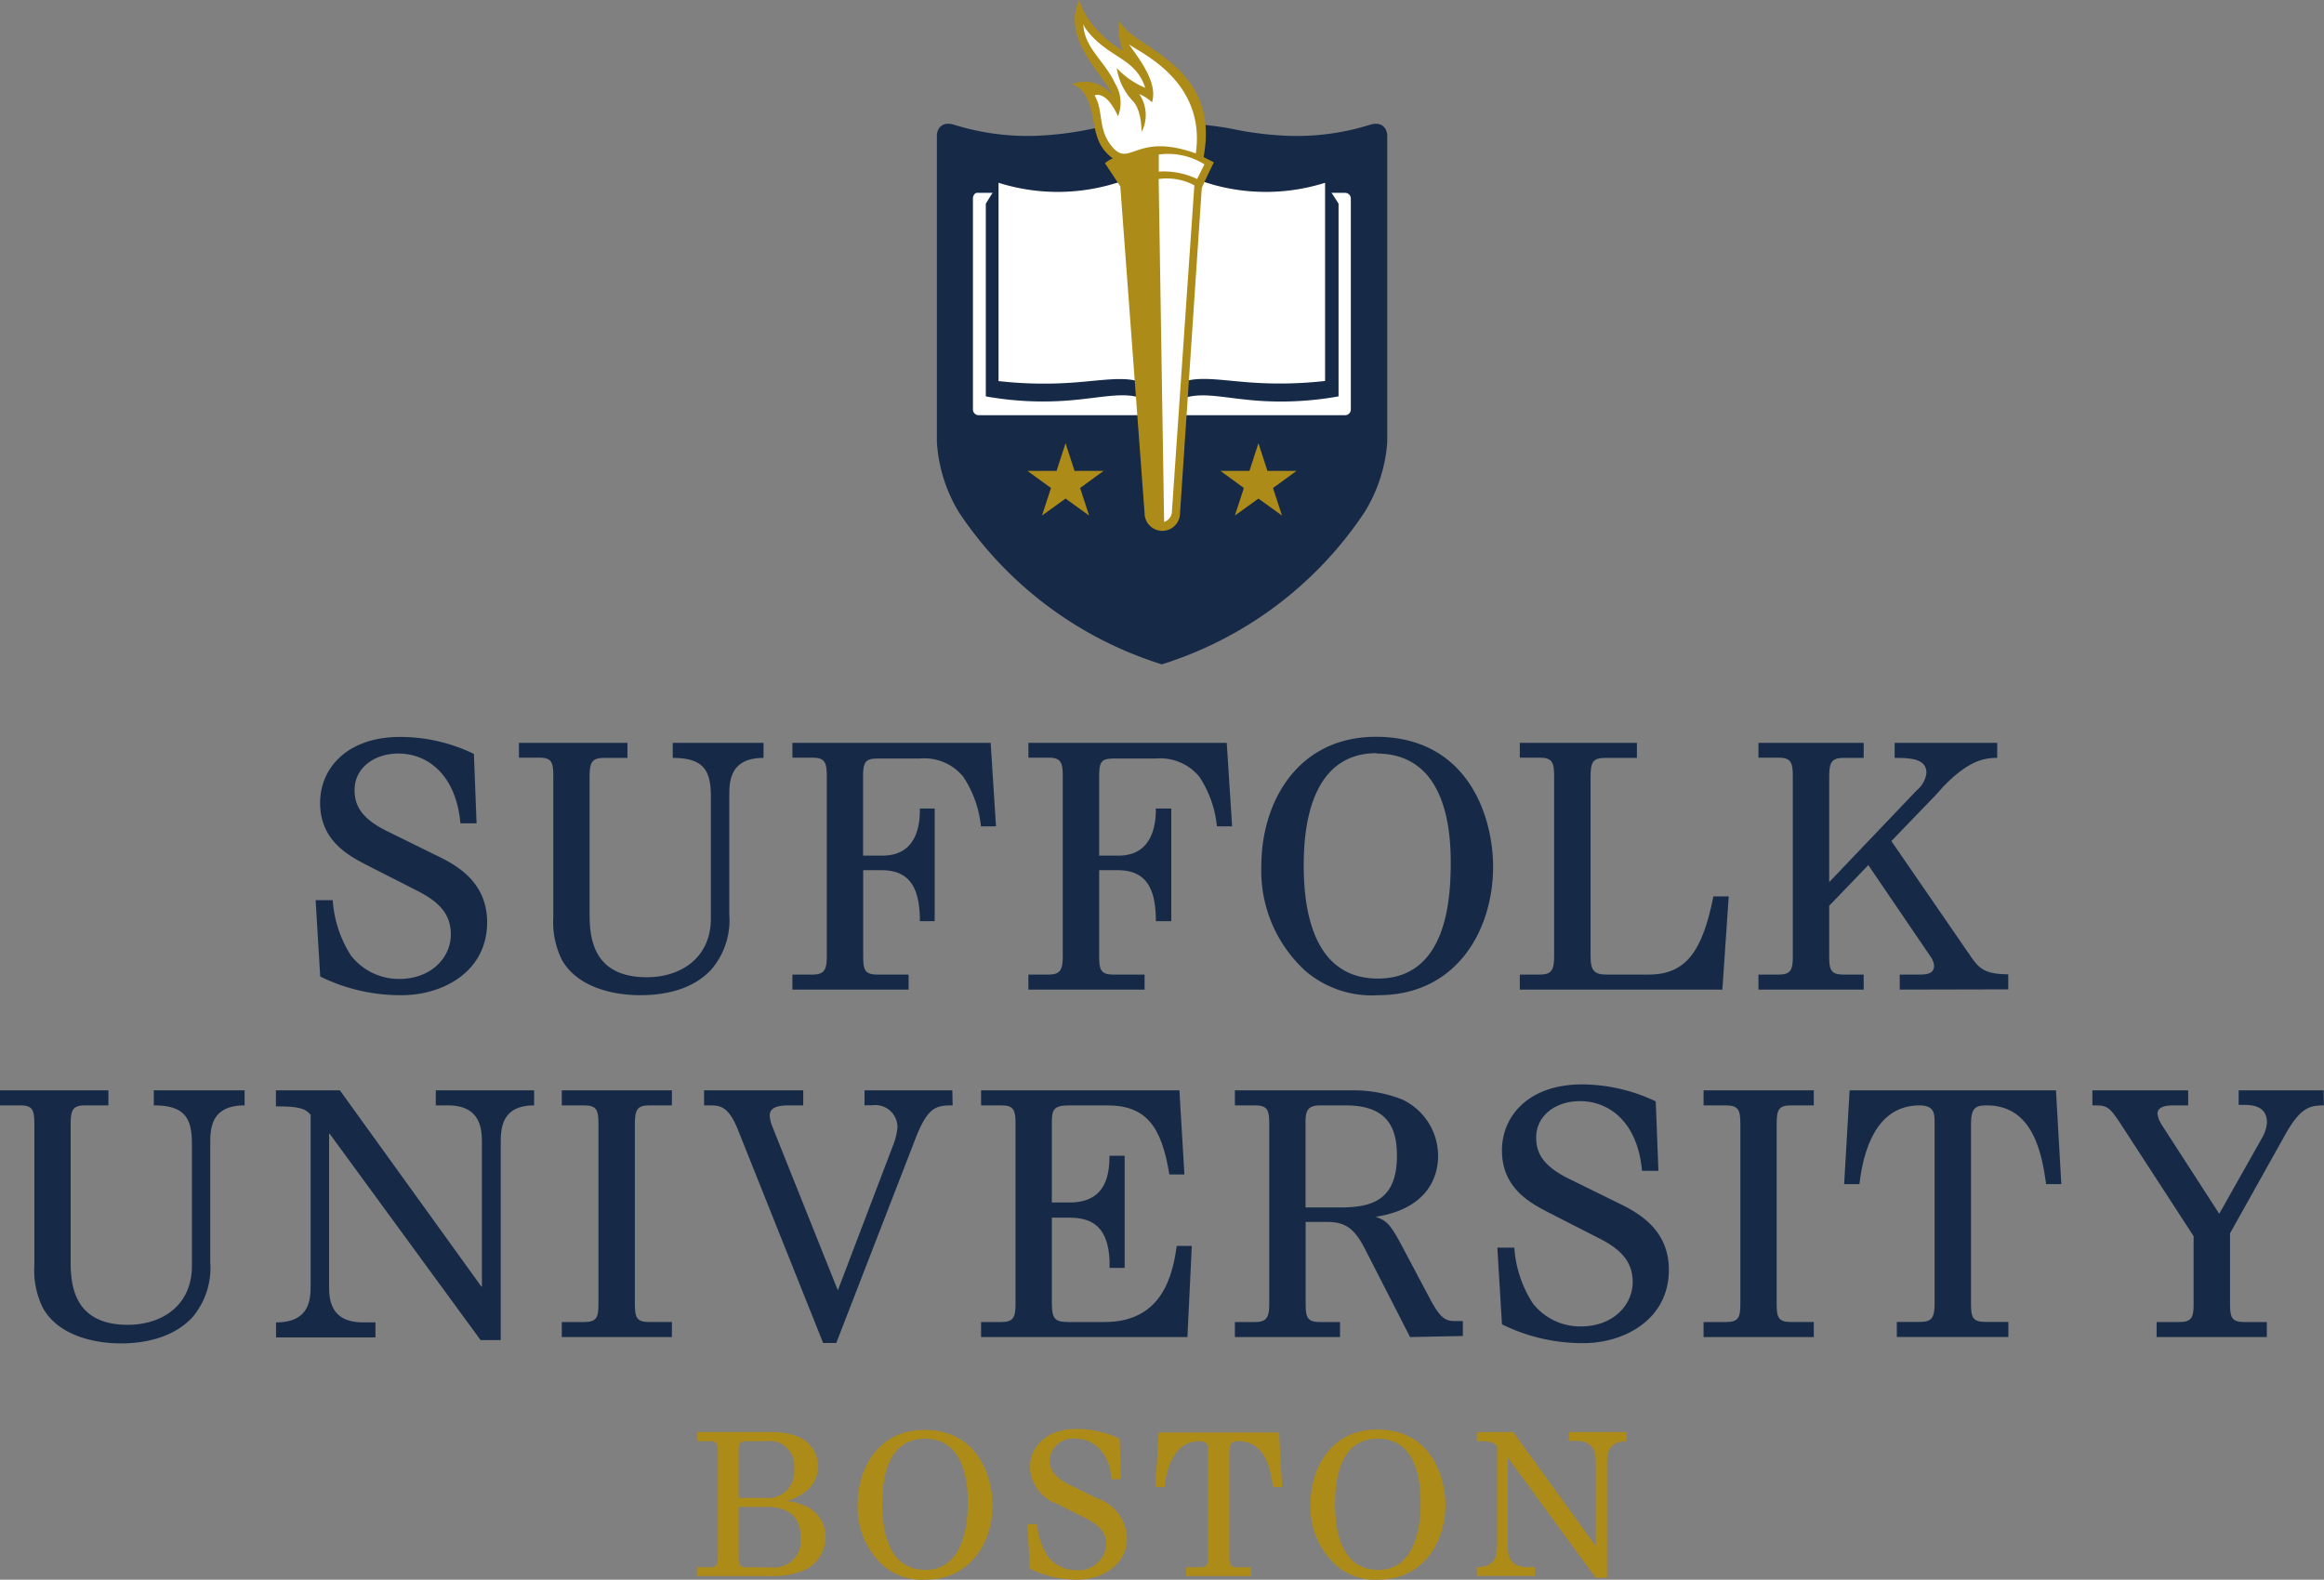<svg xmlns="http://www.w3.org/2000/svg" viewBox="0 0 191.45 130.16"><rect x="0" y="0" width="191.45" height="130.16" fill="#808080" stroke="none"/><defs><style>.cls-1{fill:#162a48;}.cls-2{fill:#fff;}.cls-3{fill:#ad8b19;}</style></defs><g id="Layer_1" data-name="Layer 1"><g id="Suffolk_University_Boston_-_2_COLOR" data-name="Suffolk University Boston - 2 COLOR"><path class="cls-1" d="M33.09,82a14.87,14.87,0,0,1-6.71-1.54L26,74.17h1.41a9.66,9.66,0,0,0,1.5,4.56,5,5,0,0,0,4,1.93c2.58,0,4.23-1.74,4.23-3.66,0-1.71-1-2.72-2.82-3.63l-4.1-2.09c-1.49-.77-3.85-2-3.85-5.12,0-2.91,2.28-5.44,6.59-5.44a13.93,13.93,0,0,1,6.08,1.4l.22,5.72H37.93c-.36-4-2.7-5.75-5.11-5.75-2,0-3.61,1.19-3.61,3,0,1.3.58,2.37,2.73,3.42l3.9,1.92c1.54.74,4.29,2.09,4.29,5.56C40.13,80.08,36.47,82,33.09,82Z"/><path class="cls-1" d="M62.9,62.45c-2.82,0-2.82,2-2.82,3.16v9.74a6.25,6.25,0,0,1-1.41,4.45C57,81.7,54.39,82,52.74,82c-2.48,0-5.23-.77-6.44-2.89a7,7,0,0,1-.72-3.54V64c0-1.16-.1-1.57-1.15-1.57H42.75V61.21h8.94v1.24H49.76c-1,0-1.19.37-1.19,1.57V75.13c0,1.7,0,5.39,4.71,5.39,2.78,0,5.28-1.57,5.28-4.84V65.61c0-2.14-.61-3.16-3.14-3.16V61.21H62.9Z"/><path class="cls-1" d="M80.81,68.09A9,9,0,0,0,79.35,64a4.14,4.14,0,0,0-3.58-1.5H72.42c-1,0-1.32.13-1.32,1.43v6.57h1.59c3.06,0,3.09-2.94,3.09-3.88H77V75.9H75.78c0-2.82-.89-4.2-3.17-4.2h-1.5v7.06c0,1.13.11,1.54,1.18,1.54h2.56v1.24H65.28V80.3h1.65c1,0,1.18-.41,1.18-1.54V64c0-1.16-.14-1.57-1.18-1.57H65.28V61.21H81.61l.44,6.88Z"/><path class="cls-1" d="M100.25,68.09A9,9,0,0,0,98.8,64a4.16,4.16,0,0,0-3.58-1.5H91.87c-1.05,0-1.32.13-1.32,1.43v6.57h1.59c3,0,3.08-2.94,3.08-3.88h1.27V75.9H95.22c0-2.82-.88-4.2-3.16-4.2H90.55v7.06c0,1.13.11,1.54,1.19,1.54h2.55v1.24H84.72V80.3h1.65c1,0,1.18-.41,1.18-1.54V64c0-1.16-.13-1.57-1.18-1.57H84.72V61.21h16.34l.44,6.88Z"/><path class="cls-1" d="M113.54,82a8.4,8.4,0,0,1-6-2,11.17,11.17,0,0,1-3.63-8.67c0-5.25,3-10.62,9.43-10.62,7.57,0,9.66,6.55,9.66,10.7C123,76.64,120,82,113.54,82Zm-.14-19.94c-5.67,0-6,6.66-6,9.27,0,3.52.72,9.3,6.11,9.3,5.64,0,6-6.47,6-9.52C119.53,67.13,118.52,62.09,113.4,62.09Z"/><path class="cls-1" d="M141.89,81.54H125.2V80.3h1.65c1,0,1.18-.41,1.18-1.54V64c0-1.16-.14-1.57-1.18-1.57H125.2V61.21h9.65v1.24h-2.64c-1,0-1.18.37-1.18,1.57V78.81c0,1.18.33,1.49,1.32,1.49h3.46c3.08,0,4.43-1.9,5.34-6.44h1.26Z"/><path class="cls-1" d="M156.5,81.54V80.3h1.43c.71,0,1.4,0,1.4-.74a1.59,1.59,0,0,0-.3-.75l-5.12-7.53-3.22,3.35v4.13c0,1.13.11,1.54,1.19,1.54h1.65v1.24h-8.67V80.3h1.65c1.05,0,1.18-.41,1.18-1.54V64c0-1.16-.13-1.57-1.18-1.57h-1.65V61.21h8.67v1.24h-1.65c-1,0-1.19.37-1.19,1.57v8.66l7.21-7.56a2.21,2.21,0,0,0,.8-1.43c0-1.21-1.38-1.24-2.62-1.24V61.21h8.45v1.24c-1,0-2.34.14-4.57,2.5-.05.08-.35.39-.41.47l-3.74,3.88,6.19,9a1.77,1.77,0,0,0,.16.22c.85,1.3,1.27,1.73,3.28,1.76v1.24Z"/><path class="cls-1" d="M20.15,91.08c-2.83,0-2.83,2-2.83,3.17V104a6.31,6.31,0,0,1-1.4,4.46c-1.68,1.89-4.29,2.23-5.94,2.23-2.48,0-5.23-.77-6.43-2.89a7,7,0,0,1-.72-3.55V92.65c0-1.15-.11-1.57-1.15-1.57H0V89.84H8.93v1.24H7c-1,0-1.18.38-1.18,1.57v11.11c0,1.7,0,5.4,4.71,5.4,2.78,0,5.28-1.57,5.28-4.85V94.25c0-2.15-.61-3.17-3.14-3.17V89.84h7.48Z"/><path class="cls-1" d="M44,91.08c-2.75,0-2.75,2-2.75,3.17v16.17H39.59l-12.43-17h-.05v12.44c0,1.07,0,3.1,2.82,3.1h1v1.24H22.74v-1.24c2.85,0,2.85-2,2.85-3.11v-14c-.47-.55-1.05-.69-2.86-.69V89.84H28L39.65,106h.05V94.25c0-1.08,0-3.17-2.8-3.17h-1V89.84H44Z"/><path class="cls-1" d="M46.28,110.17v-1.24h1.84c1.07,0,1.18-.41,1.18-1.54V92.65c0-1.15-.11-1.57-1.18-1.57H46.28V89.84h9.07v1.24H53.48c-1,0-1.18.38-1.18,1.57v14.74c0,1.13.11,1.54,1.18,1.54h1.87v1.24Z"/><path class="cls-1" d="M78.48,91.08c-1.37,0-2.06.11-3.1,2.83l-6.49,16.75H67.81l-7-17.52c-.79-2-1.48-2.06-2.39-2.06H58V89.84h8.17v1.24H65c-.71,0-1.59.08-1.59.83a2.76,2.76,0,0,0,.19.85l5.42,13.56,4.57-12a5.21,5.21,0,0,0,.34-1.4,1.82,1.82,0,0,0-2.07-1.85h-.64V89.84h7.23Z"/><path class="cls-1" d="M97.82,110.17h-17v-1.24H82.5c1,0,1.16-.41,1.16-1.54V92.65c0-1.15-.12-1.57-1.16-1.57H80.82V89.84H97.16l.41,6.93H96.33c-.63-3.9-1.87-5.69-5.11-5.69H88.13c-1.4,0-1.48.36-1.48,1.51v6.49h1.48c3.19,0,3.25-2.64,3.27-3.85h1.25v9.24H91.41c.06-3.27-1.32-4.14-3.3-4.14H86.65v7.06c0,1.41.36,1.54,1.46,1.54H91c4.84,0,5.61-4,5.94-6.27h1.24Z"/><path class="cls-1" d="M116.16,110.17l-3.76-7.35c-.94-1.81-1.76-2.14-3.19-2.14h-1.65v6.71c0,1.13.11,1.54,1.18,1.54h1.65v1.24h-8.66v-1.24h1.65c1,0,1.18-.41,1.18-1.54V92.65c0-1.15-.11-1.57-1.18-1.57h-1.65V89.84h9.68a10.81,10.81,0,0,1,4.14.77,5.14,5.14,0,0,1,2.92,4.65c0,.85-.19,4.24-5.15,5v0c.88.3,1.21.58,2.18,2.42l2.34,4.41c.94,1.76,1.38,1.76,2.2,1.76h.47v1.23Zm-5.33-19.09h-2.07c-1.08,0-1.21.5-1.21,1.41v7h2.82c2.59,0,4.71-.55,4.71-4.26C115.09,92.43,113.85,91.08,110.83,91.08Z"/><path class="cls-1" d="M130.44,110.67a15,15,0,0,1-6.71-1.55l-.38-6.32h1.4a9.6,9.6,0,0,0,1.51,4.57,4.92,4.92,0,0,0,4,1.92c2.59,0,4.24-1.73,4.24-3.66,0-1.69-1-2.72-2.83-3.63l-4.09-2.09c-1.49-.77-3.85-2-3.85-5.11,0-2.92,2.28-5.45,6.59-5.45a14.25,14.25,0,0,1,6.08,1.4l.22,5.72h-1.35c-.36-4-2.69-5.74-5.11-5.74-2,0-3.61,1.18-3.61,3,0,1.29.58,2.36,2.73,3.41l3.9,1.92c1.54.75,4.3,2.09,4.3,5.56C137.49,108.71,133.82,110.67,130.44,110.67Z"/><path class="cls-1" d="M140.34,110.17v-1.24h1.84c1.07,0,1.19-.41,1.19-1.54V92.65c0-1.15-.12-1.57-1.19-1.57h-1.84V89.84h9.08v1.24h-1.87c-1.05,0-1.19.38-1.19,1.57v14.74c0,1.13.11,1.54,1.19,1.54h1.87v1.24Z"/><path class="cls-1" d="M168.56,97.57c-.33-2.34-1-6.49-4.87-6.49-.88,0-1.32.14-1.32,1.51v14.79c0,1.13.11,1.54,1.18,1.54h1.9v1.24h-9.19v-1.24h1.93c1,0,1.18-.41,1.18-1.54V92.46c0-.66,0-1.38-1.24-1.38-3.63,0-4.65,3.85-4.95,6.49h-1.26l.45-7.73h17l.44,7.73Z"/><path class="cls-1" d="M191.44,91.08c-1.21,0-1.95.22-3.19,2.42l-4.54,8.12v5.77c0,1.13.11,1.54,1.18,1.54h1.85v1.24h-9.08v-1.24h1.87c1.05,0,1.18-.41,1.18-1.54v-5.53l-6-9.24c-1-1.54-1.19-1.54-2.34-1.54V89.84h7.89v1.24h-1.13c-.41,0-1.4,0-1.4.69a2.49,2.49,0,0,0,.41,1l4.68,7.24,3.57-6.33a2.88,2.88,0,0,0,.36-1.18c0-1.46-1.35-1.46-1.95-1.46h-.38V89.84h7Z"/></g><g id="_2_color_shield" data-name=" 2 color shield"><path class="cls-1" d="M93.38,10.21a20.83,20.83,0,0,0-3.6.44A27,27,0,0,1,85,11.2a20.38,20.38,0,0,1-6.43-.93c-1-.29-1.39.35-1.39.93V36.44A12.68,12.68,0,0,0,79,42.22,31.28,31.28,0,0,0,95.71,54.74,31.28,31.28,0,0,0,112.4,42.22a12.68,12.68,0,0,0,1.88-5.78V11.2c0-.58-.4-1.22-1.39-.93a20.22,20.22,0,0,1-6.42.93,27,27,0,0,1-4.82-.55A23.49,23.49,0,0,0,98,10.21Z"/><path class="cls-2" d="M95.05,34.21H80.62a.47.47,0,0,1-.47-.46V16.34c0-.25.19-.45.31-.45h30.35a.47.47,0,0,1,.47.45h0V33.75a.47.47,0,0,1-.47.46Z"/><path class="cls-1" d="M96.84,33.12c1.74-1,3.53-.36,6.68-.11a26.79,26.79,0,0,0,6.75-.35V16.78l-1.1-1.71a13.85,13.85,0,0,1-8.89.56,16.68,16.68,0,0,0-4.48-1h-.13a16.76,16.76,0,0,0-4.48,1,13.88,13.88,0,0,1-8.92-.56l-1.06,1.71V32.66A26.71,26.71,0,0,0,88,33c3.15-.25,5-.88,6.69.11Z"/><path class="cls-2" d="M96.67,31.81c1.62-.92,3.24-.54,6.17-.31a33.36,33.36,0,0,0,6.32-.11V15.06a16.19,16.19,0,0,1-9.25.15c-3.16-1-4.2-.69-4.2-.69s-1-.27-4.2.69a16.19,16.19,0,0,1-9.25-.15V31.4a33.38,33.38,0,0,0,6.32.11c2.93-.23,4.55-.61,6.17.31Z"/><path class="cls-2" d="M92.62,3.28a21.48,21.48,0,0,1,2.93,1.88,11.71,11.71,0,0,1,2.79,3.07,10.53,10.53,0,0,1,.48,4.66l-.08.12-.08.12,1,.46-1,2L96.92,42.12s-.34,1.18-.77,1.23a1.11,1.11,0,0,1-.84-.27C95.23,43,93,13.86,93,13.86a2.29,2.29,0,0,1-1-.75,7.79,7.79,0,0,1-1.51-3,7.33,7.33,0,0,0-.72-2.65s1.6,0,2.07,1.1c.27.63-.12-1.32-.48-1.9s-2.24-3-2.14-4.95c0,0,3.17,2.83,4.1,3.39A2.62,2.62,0,0,1,92.62,3.28Z"/><path class="cls-3" d="M99.15,12.94C100.6,5.22,93.24,4,92.23,1.71a4.47,4.47,0,0,0,.28,2.46,8.22,8.22,0,0,1-2.45-2.08A6,6,0,0,1,88.91,0c-1.58,3.32,2.39,6.51,2.67,7.81a2.81,2.81,0,0,0-3.27-.87,1.86,1.86,0,0,1,1,.75c.94,1.36.59,3.22,1.55,4.55a3.66,3.66,0,0,0,.81.81,2.23,2.23,0,0,0-.64.4l1.26,1.91,2,26.92a1.46,1.46,0,1,0,2.92,0L99,15.51c.09-.25.67-1.49,1-2.13C100,13.37,99.57,13.16,99.15,12.94Zm-7.55-.87c-1.2-1.46-.65-2.86-1.43-4.21.31-.13.78,0,1.23.54a5.4,5.4,0,0,1,.7,1.18,3,3,0,0,0-.23-2.68C91,5,89.35,4,89.23,2a2.8,2.8,0,0,0,.32.52c1.81,2.29,4,2.24,4.79,4.71A6.64,6.64,0,0,1,92,5.61a5,5,0,0,0,1.31,2.7c.82.85.69,2.68.76,2.52a3.06,3.06,0,0,0-.22-3.08,3.33,3.33,0,0,1,1.05.68c.54-1.7-1.24-3.79-1.9-4.79.7.62,6.38,2.92,5.51,9C93.55,10.86,93.09,13.87,91.6,12.07Zm3.85,2.68a4.81,4.81,0,0,1,2.94.52l-1.85,26.9a.91.91,0,0,1-.64.83Zm3.17,0a6.37,6.37,0,0,0-3.16-.61l0-1.41a5.68,5.68,0,0,1,3.76.81Z"/><polygon class="cls-3" points="87.78 36.52 88.52 38.8 90.91 38.8 88.98 40.21 89.72 42.48 87.78 41.08 85.84 42.48 86.58 40.21 84.64 38.8 87.04 38.8 87.78 36.52"/><polygon class="cls-3" points="103.67 36.52 104.41 38.8 106.81 38.8 104.87 40.21 105.61 42.48 103.67 41.08 101.73 42.48 102.47 40.21 100.54 38.8 102.93 38.8 103.67 36.52"/></g><g id="Layer_3" data-name="Layer 3"><path class="cls-3" d="M65.75,129.56a6.56,6.56,0,0,1-2.24.3H57.45v-.72h1c.61,0,.69-.24.69-.89v-8.59c0-.67-.06-.91-.69-.91h-1V118h5.93a5.81,5.81,0,0,1,2.26.34,2.63,2.63,0,0,1,.54,4.69,3.87,3.87,0,0,1-1.38.64v0a5.26,5.26,0,0,1,1.82.55A2.75,2.75,0,0,1,68,126.65,3,3,0,0,1,65.75,129.56Zm-2.6-10.81H61.52c-.45,0-.67.11-.67.67v4h2.24A2.13,2.13,0,0,0,65.41,121,2,2,0,0,0,63.15,118.75Zm0,5.41H60.85v4.09c0,.54,0,.89.67.89h1.93a2.19,2.19,0,0,0,2.5-2.46C66,124.61,64.42,124.16,63.17,124.16Z"/><path class="cls-3" d="M76.24,130.16A4.86,4.86,0,0,1,72.76,129a6.49,6.49,0,0,1-2.11-5c0-3.06,1.74-6.18,5.49-6.18,4.4,0,5.62,3.81,5.62,6.23C81.76,127,80,130.16,76.24,130.16Zm-.08-11.61c-3.3,0-3.48,3.87-3.48,5.39,0,2,.42,5.41,3.56,5.41s3.49-3.76,3.49-5.54c0-2.34-.6-5.27-3.57-5.27Z"/><path class="cls-3" d="M88.76,130.16a8.69,8.69,0,0,1-3.91-.9l-.22-3.68h.81a5.67,5.67,0,0,0,.88,2.66,2.93,2.93,0,0,0,2.34,1.13,2.26,2.26,0,0,0,2.47-2.13c0-1-.61-1.59-1.65-2.12l-2.39-1.21a3.33,3.33,0,0,1-2.24-3c0-1.7,1.33-3.17,3.84-3.17a8.16,8.16,0,0,1,3.54.81l.13,3.33h-.78c-.21-2.32-1.57-3.34-3-3.34a1.89,1.89,0,0,0-2.1,1.78c0,.75.34,1.37,1.58,2l2.28,1.12a3.6,3.6,0,0,1,2.5,3.24C92.86,129,90.73,130.16,88.76,130.16Z"/><path class="cls-3" d="M104.87,122.53c-.19-1.36-.58-3.78-2.83-3.78-.51,0-.77.08-.77.88v8.62c0,.65.07.89.69.89h1.1v.72H97.71v-.72h1.14c.6,0,.68-.24.68-.89v-8.7c0-.37,0-.8-.72-.8-2.11,0-2.7,2.24-2.88,3.78h-.74l.26-4.5h9.91l.26,4.5Z"/><path class="cls-3" d="M113.54,130.16a4.84,4.84,0,0,1-3.47-1.19,6.46,6.46,0,0,1-2.11-5c0-3.06,1.74-6.18,5.49-6.18,4.4,0,5.62,3.81,5.62,6.23C119.07,127,117.29,130.16,113.54,130.16Zm-.07-11.61c-3.3,0-3.49,3.87-3.49,5.39,0,2,.42,5.41,3.56,5.41s3.49-3.76,3.49-5.54c0-2.34-.59-5.27-3.56-5.27Z"/><path class="cls-3" d="M134,118.75c-1.61,0-1.61,1.19-1.61,1.84V130h-.94l-7.24-9.91h0v7.23c0,.63,0,1.81,1.65,1.81h.58v.72h-4.78v-.72c1.67,0,1.67-1.17,1.67-1.81v-8.18c-.27-.32-.61-.4-1.67-.4V118h3l6.8,9.4h0v-6.84c0-.62,0-1.84-1.63-1.84h-.58V118H134Z"/></g></g></svg>